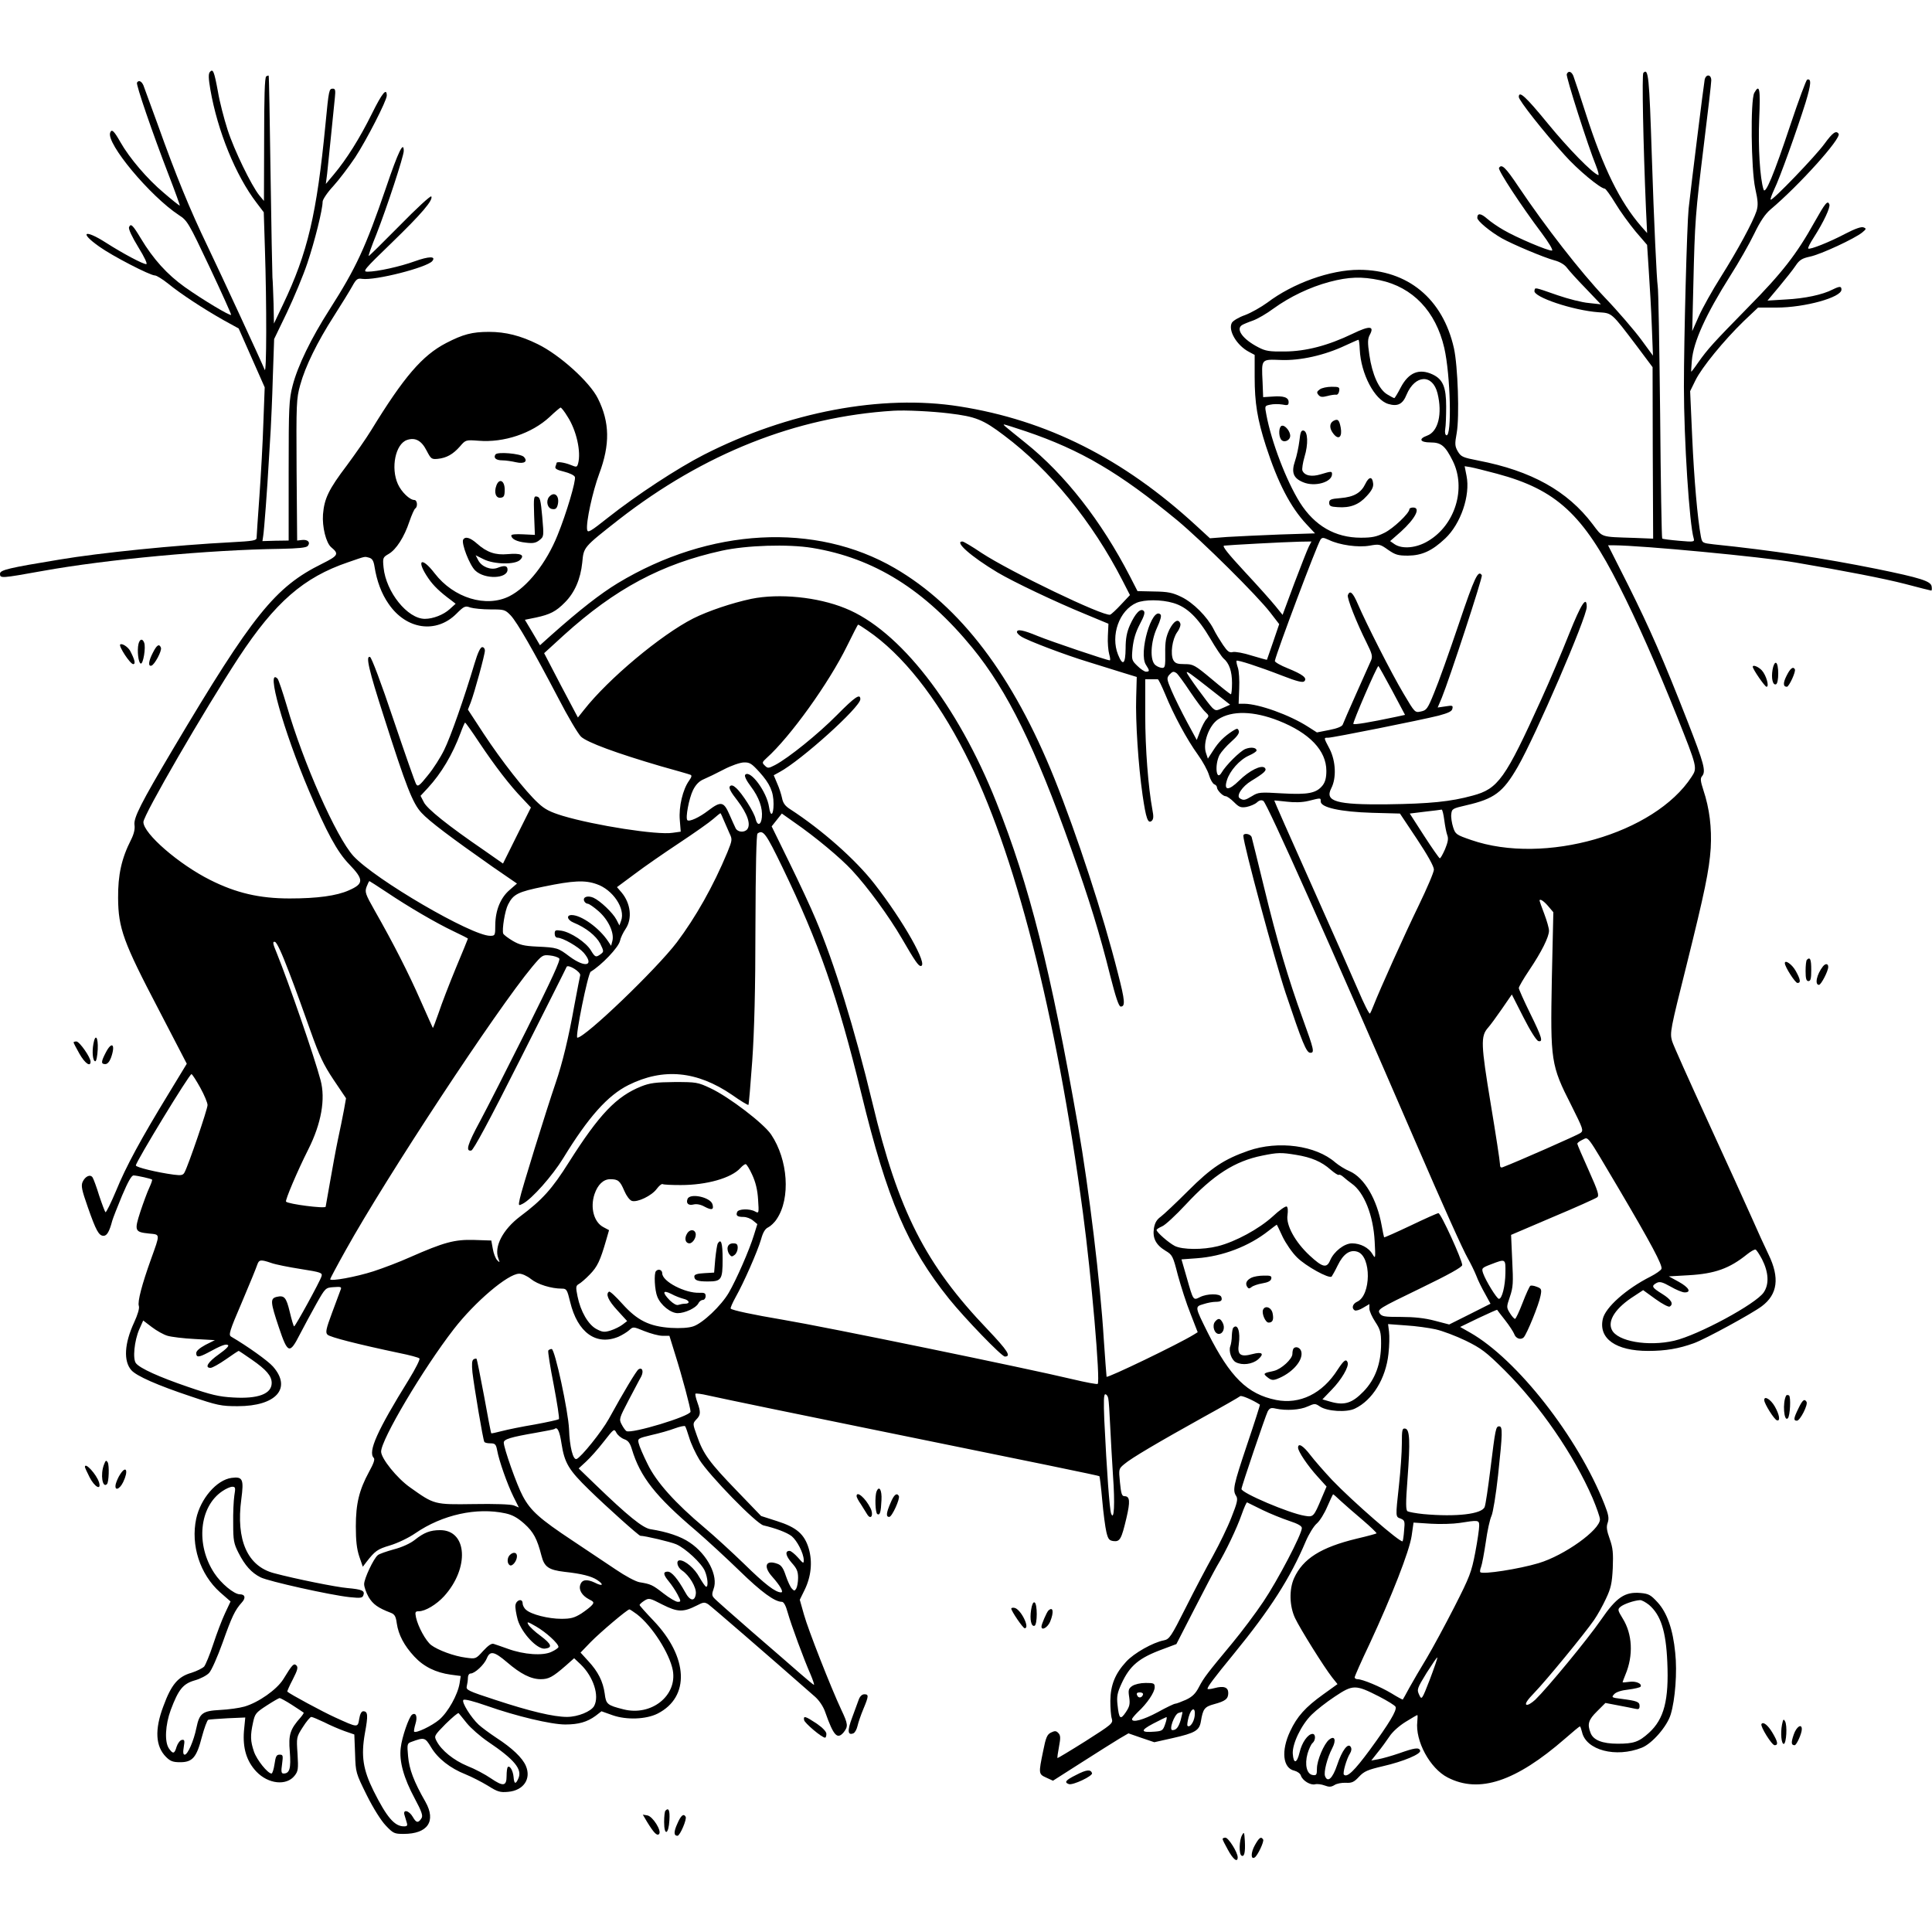 <?xml version="1.0" standalone="no"?>
<!DOCTYPE svg PUBLIC "-//W3C//DTD SVG 20010904//EN"
 "http://www.w3.org/TR/2001/REC-SVG-20010904/DTD/svg10.dtd">
<svg version="1.0" xmlns="http://www.w3.org/2000/svg"
 width="1024pt" height="1024pt" viewBox="0 0 1024 1024"
 preserveAspectRatio="xMidYMid meet">

<g transform="translate(0,1024) scale(0.1,-0.1)"
fill="#000000" stroke="none">
<path d="M1112 9858 c-8 -10 -7 -35 3 -93 38 -219 134 -455 245 -600 l38 -50
6 -190 c10 -303 9 -672 -1 -645 -16 40 -231 505 -303 655 -92 191 -167 373
-264 645 -37 102 -71 195 -76 208 -10 22 -25 29 -34 14 -6 -10 83 -269 166
-484 36 -93 63 -168 61 -168 -3 0 -41 30 -85 68 -87 73 -182 184 -230 269 -34
60 -46 71 -54 50 -22 -57 211 -336 364 -437 45 -29 51 -39 164 -278 64 -136
115 -249 113 -251 -7 -6 -150 80 -245 147 -94 67 -168 149 -234 259 -42 70
-53 81 -62 59 -4 -10 16 -52 49 -106 34 -55 50 -90 42 -90 -18 0 -125 57 -214
114 -114 73 -143 55 -35 -21 68 -49 269 -153 295 -153 9 0 41 -20 71 -44 66
-54 187 -133 293 -193 l80 -44 69 -156 69 -156 -7 -186 c-3 -102 -13 -278 -21
-391 -8 -113 -15 -212 -15 -221 0 -14 -20 -17 -132 -23 -294 -15 -700 -56
-913 -92 -268 -44 -315 -55 -315 -75 0 -25 4 -25 227 15 337 61 884 112 1261
117 94 2 135 6 143 15 16 19 1 35 -29 32 l-27 -3 -3 374 c-2 353 -1 378 19
450 27 99 91 229 179 366 39 61 82 131 96 156 22 40 29 45 53 41 69 -10 343
60 372 94 22 27 -18 26 -93 -1 -77 -28 -199 -55 -250 -55 -28 0 -19 11 129
154 159 154 220 226 209 245 -4 5 -79 -64 -168 -155 -89 -90 -163 -163 -164
-161 -2 2 16 54 41 115 56 143 145 414 145 442 0 56 -29 -3 -94 -195 -109
-318 -158 -424 -299 -645 -98 -153 -169 -299 -196 -404 -19 -74 -21 -108 -21
-450 l0 -371 -70 -1 -69 -2 4 27 c5 29 22 253 30 401 3 52 8 127 10 165 2 39
8 162 11 274 l7 204 68 141 c37 78 86 195 108 261 40 119 81 285 81 326 0 11
25 49 56 82 31 34 83 103 116 152 61 93 168 302 168 328 0 44 -24 15 -79 -96
-65 -131 -134 -241 -202 -322 l-42 -50 7 55 c3 30 13 123 21 205 8 83 17 171
20 198 4 38 2 47 -10 47 -21 0 -22 -3 -40 -190 -46 -474 -94 -680 -225 -954
l-48 -101 -2 105 c-2 58 -4 121 -6 140 -1 19 -6 267 -10 550 -4 283 -8 517
-10 519 -1 1 -7 0 -13 -4 -8 -4 -11 -113 -11 -333 l-1 -327 -25 30 c-41 51
-133 239 -168 348 -18 56 -42 147 -51 202 -20 108 -26 123 -43 103z"/>
<path d="M8304 9847 c-5 -13 113 -382 155 -485 12 -30 17 -52 12 -50 -32 11
-158 140 -267 273 -118 144 -154 177 -154 141 0 -18 130 -183 242 -307 69 -78
190 -178 214 -179 5 -1 30 -35 56 -78 25 -42 74 -109 107 -149 l61 -71 9 -139
c5 -76 13 -208 16 -293 l6 -155 -63 86 c-35 47 -121 148 -193 223 -128 135
-314 374 -457 587 -69 103 -89 122 -103 99 -7 -11 119 -203 226 -345 38 -51
62 -91 55 -93 -17 -4 -191 70 -257 109 -30 17 -69 44 -87 60 -33 29 -52 31
-52 4 0 -16 67 -72 130 -108 59 -33 223 -102 279 -117 27 -7 53 -22 65 -38 11
-15 56 -65 101 -111 l80 -84 -64 7 c-36 3 -110 22 -165 41 -127 44 -119 43
-123 24 -8 -33 204 -104 339 -114 73 -5 67 1 204 -180 l83 -111 1 -454 2 -455
-99 4 c-185 6 -167 1 -222 73 -133 176 -325 283 -606 337 -82 16 -91 20 -108
48 -16 28 -17 39 -6 99 15 86 6 355 -15 449 -59 262 -245 415 -503 415 -152 0
-350 -71 -486 -174 -33 -24 -86 -54 -118 -66 -32 -11 -64 -30 -70 -41 -21 -40
26 -120 91 -154 l30 -16 0 -118 c0 -136 14 -223 60 -366 63 -194 129 -322 215
-414 l45 -48 -188 -6 c-103 -4 -228 -10 -278 -13 l-91 -7 -74 68 c-386 355
-790 558 -1254 631 -412 65 -909 -29 -1354 -256 -139 -71 -356 -213 -509 -334
-92 -73 -107 -82 -110 -64 -7 38 29 203 64 297 58 155 56 273 -7 399 -43 87
-202 231 -319 288 -91 45 -170 65 -258 65 -90 0 -138 -13 -227 -59 -127 -66
-224 -179 -398 -463 -25 -41 -83 -124 -128 -185 -97 -128 -120 -176 -127 -260
-5 -66 16 -152 44 -175 42 -35 37 -44 -49 -87 -249 -123 -367 -270 -790 -982
-170 -287 -210 -365 -204 -403 3 -21 -3 -47 -18 -77 -51 -100 -70 -187 -69
-310 1 -160 28 -234 215 -591 l149 -287 -96 -158 c-146 -239 -226 -386 -279
-516 -27 -64 -52 -115 -56 -113 -3 3 -18 42 -33 87 -14 46 -30 89 -35 97 -12
19 -39 7 -53 -23 -9 -21 -5 -42 27 -133 44 -126 59 -153 84 -153 18 0 31 23
46 80 4 14 27 73 52 133 32 75 50 107 61 107 21 -1 92 -17 98 -22 2 -3 -5 -22
-15 -44 -10 -21 -31 -78 -47 -126 -33 -102 -30 -108 46 -116 60 -6 60 2 10
-137 -47 -131 -72 -224 -64 -247 4 -12 -6 -46 -25 -87 -52 -112 -57 -205 -15
-253 27 -31 138 -80 315 -139 142 -48 161 -52 249 -52 204 0 288 95 187 210
-26 30 -137 109 -221 158 -16 9 -11 27 57 185 41 96 77 185 81 198 9 26 19 27
74 8 22 -8 92 -22 156 -32 108 -17 116 -20 110 -39 -8 -27 -138 -264 -145
-265 -3 0 -13 34 -23 76 -19 79 -29 90 -71 80 -33 -9 -32 -27 13 -161 47 -140
57 -144 111 -38 22 43 62 116 88 163 48 85 49 85 92 88 39 3 43 1 36 -15 -4
-10 -24 -64 -45 -121 -32 -86 -36 -105 -24 -116 12 -13 161 -51 379 -97 55
-11 104 -24 108 -29 5 -4 -21 -55 -56 -112 -168 -271 -218 -383 -186 -415 7
-7 0 -29 -25 -74 -52 -96 -70 -168 -70 -289 0 -77 5 -119 18 -159 l19 -55 19
25 c46 59 58 68 125 88 40 12 99 40 135 65 143 98 325 138 477 105 37 -8 64
-23 100 -55 49 -44 68 -80 91 -170 15 -59 38 -75 122 -85 92 -10 142 -23 173
-43 39 -26 29 -36 -13 -14 -43 20 -68 16 -77 -13 -8 -26 10 -56 46 -75 26 -13
29 -17 17 -31 -7 -9 -33 -29 -57 -45 -37 -23 -56 -28 -106 -28 -68 0 -160 23
-187 48 -10 8 -18 24 -18 34 0 28 -34 19 -38 -10 -2 -12 4 -47 12 -77 21 -70
103 -158 144 -153 42 5 36 23 -22 67 -31 22 -60 50 -66 61 -9 17 -3 15 42 -11
52 -30 118 -90 118 -108 0 -5 -17 -17 -37 -26 -45 -22 -146 -15 -231 16 -31
11 -65 23 -75 26 -12 4 -29 -8 -56 -37 -39 -43 -39 -43 -91 -36 -64 8 -149 40
-185 67 -29 23 -69 97 -80 146 -6 29 -4 33 15 33 34 0 94 36 134 80 135 149
123 350 -21 350 -53 0 -86 -13 -135 -52 -24 -19 -68 -39 -111 -50 -39 -11 -78
-24 -85 -31 -22 -18 -72 -124 -72 -153 0 -15 11 -46 24 -69 23 -38 49 -57 117
-83 21 -8 27 -19 32 -56 9 -61 39 -118 93 -176 50 -54 114 -85 193 -96 l53 -7
-6 -39 c-10 -61 -61 -152 -107 -192 -39 -33 -124 -74 -134 -64 -2 2 1 21 7 41
12 38 3 63 -18 49 -16 -11 -54 -119 -60 -176 -9 -71 16 -160 74 -268 37 -69
45 -92 36 -105 -17 -27 -28 -25 -46 7 -20 35 -54 42 -44 10 3 -11 9 -29 12
-40 5 -16 2 -20 -15 -20 -50 0 -91 48 -161 188 -56 113 -67 185 -46 305 18 97
16 117 -9 117 -9 0 -17 -15 -21 -40 -8 -48 -6 -48 -129 8 -66 30 -240 124
-252 136 -2 1 11 31 29 65 25 49 29 64 19 74 -14 13 -21 6 -70 -74 -34 -54
-130 -122 -205 -144 -28 -8 -86 -16 -129 -18 -94 -5 -110 -17 -126 -95 -14
-69 -46 -142 -62 -142 -8 0 -10 12 -5 41 6 35 4 40 -11 37 -9 -2 -21 -18 -27
-36 -11 -38 -19 -40 -40 -10 -25 35 -20 126 9 205 41 109 65 139 128 157 29 8
63 26 75 39 13 13 45 86 72 161 49 138 65 172 102 213 22 24 17 43 -11 43 -30
0 -99 57 -135 112 -100 151 -80 353 43 435 19 13 42 23 52 23 17 0 18 -5 11
-47 -4 -27 -7 -93 -6 -148 0 -89 3 -106 28 -155 34 -67 69 -106 117 -130 41
-21 369 -94 471 -105 59 -6 69 -5 74 10 9 24 -7 31 -84 38 -60 5 -278 49 -390
79 -140 37 -202 175 -173 392 14 106 8 121 -52 113 -79 -11 -164 -110 -187
-216 -30 -141 20 -295 126 -390 l56 -49 -30 -64 c-16 -34 -44 -108 -62 -163
-18 -55 -40 -108 -48 -118 -9 -9 -39 -24 -67 -33 -71 -20 -107 -62 -149 -177
-47 -124 -42 -213 14 -269 23 -23 37 -28 75 -28 65 0 87 25 115 134 13 48 28
89 34 91 6 2 53 5 103 8 l93 4 -7 -72 c-7 -91 14 -160 66 -215 63 -66 159 -76
202 -22 19 24 21 35 16 116 -6 88 -6 89 28 142 19 30 39 54 45 54 6 0 36 -13
68 -28 31 -16 80 -37 108 -47 l52 -18 4 -102 c3 -101 4 -102 62 -220 35 -70
76 -135 101 -161 39 -41 45 -44 94 -44 128 0 174 67 116 170 -62 108 -86 173
-92 241 -6 65 -5 69 18 77 68 25 72 24 104 -29 35 -59 101 -111 182 -143 32
-13 85 -40 118 -60 52 -33 66 -37 108 -33 82 7 124 69 94 138 -18 42 -72 94
-157 149 -36 24 -78 55 -93 69 -40 37 -92 120 -81 131 6 6 55 -7 124 -31 156
-55 341 -99 416 -99 70 0 116 13 161 46 l31 24 59 -21 c74 -26 178 -22 239 9
172 88 162 299 -22 492 -41 43 -74 80 -74 83 0 4 11 14 25 23 24 15 28 15 97
-21 80 -40 109 -41 182 -4 34 18 41 18 60 6 17 -12 302 -258 567 -491 21 -19
43 -51 53 -81 44 -125 64 -147 98 -106 24 31 23 43 -13 119 -54 115 -176 425
-198 505 l-22 78 26 53 c34 70 42 147 22 217 -23 78 -65 114 -169 147 l-84 27
-130 135 c-144 149 -177 194 -210 290 -23 64 -23 65 -4 86 24 24 25 39 6 92
-8 22 -12 42 -10 45 3 3 33 -1 67 -9 80 -18 531 -111 812 -168 954 -194 1259
-257 1262 -260 2 -2 9 -59 15 -127 6 -68 16 -144 22 -169 9 -38 15 -45 38 -48
34 -4 42 11 68 121 21 89 19 117 -10 117 -14 0 -18 13 -24 73 -7 71 -7 72 23
97 37 32 182 117 421 250 102 56 189 106 193 110 7 6 67 -20 105 -45 1 -1 -29
-96 -68 -211 -73 -218 -78 -242 -58 -273 10 -16 6 -35 -25 -113 -20 -52 -64
-142 -97 -202 -33 -59 -99 -184 -145 -276 -78 -155 -87 -168 -116 -174 -58
-11 -159 -68 -200 -113 -59 -64 -83 -124 -84 -208 0 -38 3 -81 8 -95 7 -24 -1
-30 -139 -118 -81 -51 -148 -91 -149 -90 -2 2 2 29 8 61 9 47 8 60 -4 72 -11
12 -19 12 -39 2 -20 -10 -27 -26 -41 -97 -25 -121 -25 -123 17 -142 l35 -16
152 97 c84 54 174 110 200 126 l48 28 69 -24 68 -23 98 22 c119 27 141 40 149
89 11 66 19 77 71 91 59 16 74 28 74 59 0 30 -23 39 -72 26 -21 -6 -38 -7 -38
-4 0 11 31 53 140 186 192 235 298 400 380 594 17 40 44 84 60 97 15 13 40 53
55 89 16 36 29 65 31 65 2 0 20 -16 41 -36 21 -19 73 -65 116 -101 42 -36 75
-68 73 -70 -2 -2 -49 -15 -105 -28 -190 -46 -285 -106 -332 -209 -27 -60 -25
-148 5 -212 27 -57 153 -259 197 -315 l28 -35 -75 -54 c-95 -68 -139 -117
-176 -196 -49 -104 -39 -196 23 -209 15 -4 31 -15 34 -26 9 -27 51 -52 75 -46
11 3 34 0 50 -6 24 -9 35 -9 53 2 12 8 39 13 60 12 32 -2 44 4 70 32 27 29 46
37 127 56 109 25 204 65 197 83 -6 18 -30 14 -112 -15 -38 -13 -87 -27 -109
-31 l-38 -7 34 43 c20 24 47 62 62 84 16 25 52 57 86 78 32 20 60 36 62 36 2
0 2 -15 0 -34 -12 -103 67 -249 161 -297 167 -86 360 -22 622 206 41 36 76 65
79 65 2 0 7 -14 11 -30 21 -96 179 -138 317 -83 55 22 134 113 153 176 24 79
35 226 24 327 -12 124 -43 212 -93 267 -37 40 -47 46 -91 50 -83 7 -127 -22
-210 -143 -71 -103 -283 -360 -348 -423 -21 -19 -40 -30 -47 -26 -8 5 6 26 43
64 62 64 268 315 316 385 18 26 46 76 63 113 26 55 32 81 36 162 3 79 1 106
-16 154 -16 45 -19 64 -11 86 8 24 5 42 -17 98 -141 357 -463 768 -712 910
l-53 30 97 47 c53 25 98 45 99 44 1 -2 20 -27 43 -56 22 -28 43 -61 47 -71 8
-25 35 -35 51 -19 17 18 81 175 89 220 7 34 5 39 -20 48 -15 6 -30 8 -34 5 -4
-2 -23 -43 -41 -90 -18 -47 -36 -85 -40 -85 -5 0 -17 14 -27 30 -19 31 -19 32
0 88 17 50 18 74 12 192 l-6 135 220 94 c122 51 228 99 236 105 12 9 6 30 -45
144 -33 73 -60 136 -60 140 0 5 12 14 27 21 34 15 16 39 192 -258 171 -290
234 -408 227 -426 -3 -8 -29 -26 -58 -41 -129 -65 -240 -164 -253 -225 -23
-104 70 -169 240 -169 93 0 163 12 243 41 61 22 310 158 360 196 84 63 95 151
36 273 -20 41 -60 129 -89 195 -29 66 -134 296 -233 512 -99 216 -185 407
-190 426 -12 44 -9 59 77 402 96 386 120 502 128 619 6 109 -6 210 -39 309
-15 46 -17 62 -7 73 22 26 11 66 -76 289 -131 335 -199 490 -315 723 l-107
212 31 0 c152 -1 783 -61 961 -91 270 -46 470 -85 583 -114 72 -19 135 -35
138 -35 3 0 4 10 2 22 -4 28 -58 45 -292 93 -284 57 -552 98 -863 130 -60 7
-61 7 -68 41 -18 96 -36 305 -46 525 l-11 246 28 57 c33 68 151 212 256 314
l76 72 98 0 c150 0 344 54 344 95 0 19 -9 19 -46 1 -54 -28 -149 -48 -248 -53
l-98 -6 62 74 c34 41 74 91 87 111 20 30 34 39 76 48 58 12 238 96 277 128 22
18 23 21 7 27 -11 5 -45 -7 -95 -33 -85 -45 -191 -87 -198 -79 -3 3 10 29 29
58 53 83 89 160 83 176 -9 23 -21 9 -80 -96 -93 -167 -171 -268 -352 -451
-182 -186 -211 -217 -264 -292 -18 -27 -35 -48 -36 -48 -1 0 0 26 3 58 8 100
74 245 204 451 44 69 101 169 126 221 33 68 58 105 87 130 151 127 376 377
361 401 -13 20 -32 6 -75 -53 -47 -65 -277 -304 -285 -296 -3 2 6 27 19 55 29
59 120 313 166 460 29 96 32 129 8 121 -5 -2 -45 -109 -88 -238 -89 -267 -134
-375 -143 -344 -19 60 -29 223 -23 372 7 163 2 190 -26 140 -21 -39 -17 -404
5 -506 15 -68 16 -89 7 -120 -19 -58 -99 -206 -189 -349 -45 -71 -98 -166
-117 -209 l-35 -79 6 245 c8 344 11 377 55 737 22 177 40 333 40 347 0 33 -28
35 -35 4 -5 -26 -70 -548 -85 -683 -9 -87 -25 -688 -25 -945 0 -280 29 -729
52 -804 5 -18 1 -19 -78 -12 -46 4 -86 9 -89 12 -3 3 -8 299 -11 657 -4 359
-9 666 -13 682 -5 29 -20 343 -31 685 -14 428 -18 471 -45 444 -8 -8 -1 -370
14 -724 l6 -125 -31 35 c-113 130 -201 308 -294 598 -31 97 -61 187 -66 200
-10 24 -27 29 -35 9z m-991 -1092 c175 -37 297 -165 342 -359 33 -144 41 -473
11 -463 -6 2 -9 16 -6 33 3 16 5 70 5 119 0 103 -17 144 -71 170 -72 34 -128
11 -170 -69 -16 -31 -31 -56 -34 -56 -3 0 -20 9 -38 20 -44 27 -79 105 -94
208 -10 67 -9 86 2 107 26 48 0 50 -91 6 -131 -63 -247 -93 -359 -94 -81 -1
-102 2 -140 22 -82 42 -122 96 -87 118 6 4 32 15 58 24 25 9 73 37 108 63 87
63 193 114 298 142 102 27 171 29 266 9z m-106 -368 c6 -128 78 -266 151 -288
50 -15 77 -1 97 49 45 107 138 111 164 8 27 -109 4 -204 -55 -225 -47 -17 -38
-36 18 -36 57 0 78 -18 118 -98 72 -145 13 -339 -130 -424 -62 -38 -138 -45
-179 -17 l-23 16 57 50 c76 69 107 128 65 128 -11 0 -20 -4 -20 -9 0 -21 -85
-102 -132 -125 -42 -21 -66 -26 -125 -26 -136 0 -245 63 -323 186 -72 115
-151 321 -178 466 -9 47 -9 47 20 53 16 4 45 4 64 1 29 -6 34 -4 34 13 0 25
-27 34 -88 29 l-47 -3 -3 79 c-6 125 -9 122 97 118 103 -4 232 25 342 77 35
16 66 30 69 30 3 1 6 -23 7 -52z m-4199 -355 c47 -72 73 -187 56 -249 -6 -20
-8 -20 -40 -7 -32 13 -74 19 -74 10 0 -2 -3 -11 -6 -19 -4 -11 8 -18 46 -27
28 -7 54 -19 57 -28 7 -18 -45 -194 -92 -309 -59 -147 -160 -275 -255 -323
-123 -62 -295 -10 -396 121 -72 94 -100 70 -33 -27 26 -38 61 -72 121 -116
l23 -18 -32 -29 c-32 -29 -87 -51 -131 -51 -92 0 -206 142 -219 272 -5 51 -4
54 27 72 40 23 83 90 110 172 12 35 26 66 31 69 14 9 11 45 -5 45 -24 0 -68
42 -87 84 -39 86 -13 213 48 234 44 15 77 -3 104 -56 23 -44 26 -47 59 -44 47
5 81 24 118 66 30 35 31 35 99 30 134 -11 282 39 376 126 28 27 55 49 58 50 4
0 21 -21 37 -48z m2022 17 c141 -17 180 -32 292 -117 243 -182 468 -458 627
-768 l40 -78 -47 -50 c-26 -28 -52 -52 -58 -54 -36 -10 -530 228 -681 327 -50
34 -96 61 -102 61 -45 0 46 -80 186 -164 84 -50 309 -157 463 -220 l125 -52
-3 -64 c-2 -36 2 -80 7 -97 5 -18 7 -33 3 -33 -15 0 -311 100 -382 129 -77 32
-110 38 -110 21 0 -5 10 -16 23 -24 32 -21 234 -98 357 -135 58 -18 139 -43
180 -56 l75 -23 -3 -109 c-4 -125 11 -359 34 -518 18 -123 28 -152 48 -136 10
9 11 23 4 59 -22 119 -38 323 -38 500 l0 192 30 0 c17 0 33 0 36 0 4 1 21 -35
40 -80 44 -108 115 -240 173 -320 26 -36 52 -84 59 -108 7 -24 20 -46 28 -49
8 -3 14 -10 14 -16 0 -15 31 -47 46 -47 7 0 27 -14 44 -31 27 -27 36 -31 67
-26 19 4 44 14 55 24 13 12 24 14 34 8 20 -13 354 -761 799 -1790 159 -368
259 -590 285 -635 14 -25 34 -65 44 -90 9 -25 31 -69 47 -97 l29 -53 -109 -55
-110 -55 -77 20 c-52 14 -110 20 -178 20 -91 0 -102 2 -114 20 -12 20 -2 26
213 130 153 74 225 114 225 125 0 27 -113 275 -126 275 -6 0 -73 -30 -148 -66
-76 -36 -139 -64 -140 -62 -1 1 -7 30 -13 63 -25 139 -92 253 -169 287 -25 10
-59 32 -77 47 -103 90 -301 117 -460 62 -129 -45 -197 -90 -319 -212 -65 -65
-131 -127 -146 -138 -21 -15 -31 -32 -36 -61 -8 -52 10 -88 61 -119 37 -22 40
-28 66 -130 16 -58 45 -150 67 -204 l38 -98 -21 -13 c-79 -49 -459 -232 -462
-223 -1 7 -8 98 -15 202 -18 295 -78 793 -136 1125 -145 831 -258 1278 -434
1720 -205 515 -513 911 -800 1026 -147 60 -350 80 -498 50 -103 -22 -228 -64
-308 -104 -171 -87 -450 -320 -580 -486 l-31 -39 -90 170 -89 171 105 96 c272
246 518 377 836 447 131 29 352 36 480 15 329 -54 598 -223 850 -531 185 -227
332 -526 523 -1065 96 -270 151 -449 206 -670 30 -118 46 -165 56 -165 25 0
23 30 -15 177 -79 313 -215 728 -337 1033 -219 544 -498 912 -846 1114 -420
244 -981 214 -1468 -80 -92 -56 -200 -140 -353 -276 l-59 -53 -40 68 -40 67
59 12 c74 16 106 32 153 80 52 52 83 124 92 211 8 83 4 79 195 229 449 349
939 544 1454 576 65 4 204 -3 295 -14z m407 -95 c292 -99 496 -219 803 -472
132 -110 423 -398 493 -489 l47 -61 -32 -94 c-18 -51 -33 -94 -33 -95 -1 -1
-36 9 -80 22 -43 14 -88 22 -101 19 -18 -5 -28 3 -52 38 -16 24 -39 61 -50 84
-34 66 -108 140 -170 170 -47 23 -72 28 -145 29 l-88 2 -40 78 c-152 294 -344
540 -554 708 -119 96 -121 97 -112 97 3 0 55 -16 114 -36z m2498 -225 c313
-84 456 -215 648 -597 92 -181 199 -423 305 -688 108 -271 109 -274 78 -321
-196 -302 -780 -470 -1169 -335 -78 27 -83 30 -95 67 -7 22 -12 53 -10 69 3
29 6 31 80 48 148 34 194 68 272 203 95 165 366 793 366 848 0 62 -29 18 -93
-142 -37 -93 -103 -250 -148 -348 -191 -421 -228 -474 -364 -510 -116 -32
-227 -43 -451 -46 -271 -3 -334 15 -298 85 28 54 24 143 -8 207 -33 63 -33 61
-8 61 25 0 489 93 585 117 52 14 71 23 73 37 4 17 0 18 -37 12 l-41 -6 22 52
c40 98 218 640 212 649 -19 31 -38 -9 -122 -258 -50 -148 -108 -311 -130 -363
-35 -87 -41 -95 -71 -101 -32 -7 -32 -6 -92 95 -64 107 -197 370 -242 474 -26
61 -42 76 -53 48 -6 -15 46 -146 100 -254 28 -56 32 -71 23 -92 -6 -14 -41
-92 -78 -175 -37 -82 -69 -157 -72 -165 -3 -10 -29 -21 -71 -29 l-66 -13 -47
30 c-98 63 -260 121 -338 122 l-30 0 3 80 c2 44 -1 94 -7 111 -6 18 -9 34 -7
37 6 5 115 -30 244 -80 77 -30 107 -37 115 -29 17 17 -7 36 -88 69 -38 15 -69
33 -68 39 11 51 221 609 242 643 9 12 14 12 45 -2 56 -27 155 -41 216 -30 50
9 55 8 97 -22 39 -27 53 -31 106 -31 74 1 127 25 197 91 82 77 134 228 113
332 l-10 51 31 -5 c17 -3 81 -19 141 -35z m-998 -386 c-8 -16 -42 -103 -77
-195 l-62 -167 -38 47 c-21 26 -94 108 -163 182 -88 95 -121 136 -109 138 21
3 315 19 400 21 l63 1 -14 -27z m-4980 -59 c16 -5 23 -16 28 -47 12 -76 37
-144 75 -198 93 -136 252 -159 359 -52 41 41 47 43 74 33 17 -5 64 -10 107
-10 73 0 77 -1 107 -32 35 -38 120 -186 252 -438 50 -97 104 -188 120 -204 32
-31 191 -89 423 -157 79 -22 149 -42 156 -45 10 -3 9 -11 -6 -32 -33 -46 -55
-138 -49 -208 l5 -62 -43 -6 c-81 -13 -413 39 -583 90 -65 20 -94 34 -129 67
-68 62 -196 226 -290 369 l-83 127 15 38 c20 53 75 253 75 275 0 10 -6 18 -14
18 -10 0 -24 -30 -41 -87 -53 -178 -127 -390 -161 -458 -19 -39 -57 -99 -86
-134 -44 -55 -53 -62 -62 -48 -6 9 -60 164 -121 344 -65 194 -116 329 -124
331 -24 8 -7 -67 74 -318 117 -367 152 -458 199 -508 40 -44 157 -132 378
-287 l128 -88 -39 -34 c-48 -41 -75 -107 -76 -185 0 -56 -1 -58 -27 -58 -99 0
-611 299 -725 423 -91 100 -266 495 -353 796 -22 74 -44 139 -49 144 -64 64
30 -272 166 -593 94 -221 150 -325 213 -390 79 -82 79 -104 -1 -139 -65 -29
-167 -43 -314 -43 -160 0 -284 29 -421 98 -166 83 -354 246 -354 307 0 37 322
592 505 872 193 293 344 425 580 505 96 33 85 31 112 24z m4262 -240 c72 -21
130 -77 196 -189 29 -50 61 -97 70 -105 30 -25 45 -68 45 -130 0 -33 -3 -60
-6 -60 -3 0 -49 36 -101 80 -91 76 -99 80 -144 80 -39 0 -50 4 -60 21 -17 32
-6 111 20 148 13 17 20 38 17 46 -10 28 -34 15 -58 -32 -18 -39 -23 -63 -22
-125 1 -67 -1 -78 -15 -78 -10 0 -26 6 -36 14 -32 23 -27 125 8 200 18 39 24
63 18 69 -45 45 -118 -206 -77 -267 20 -31 20 -36 0 -36 -8 0 -29 14 -46 31
-30 29 -31 33 -25 95 5 45 16 83 38 125 24 45 29 63 21 71 -17 17 -45 -13 -73
-75 -17 -38 -23 -72 -23 -124 -1 -84 -15 -95 -40 -33 -41 102 6 235 98 275 42
18 131 18 195 -1z m-1621 -146 c184 -125 366 -354 518 -653 261 -510 482
-1373 624 -2435 44 -328 93 -891 78 -905 -3 -3 -63 8 -134 25 -238 57 -1307
277 -1534 315 -160 27 -268 50 -277 59 -3 3 9 30 26 61 43 76 116 242 135 307
10 37 22 56 38 63 12 6 33 25 45 44 74 110 60 314 -30 448 -40 59 -223 199
-321 245 -68 32 -75 33 -191 33 -100 -1 -130 -5 -176 -23 -132 -53 -222 -147
-383 -401 -90 -143 -141 -200 -260 -289 -91 -69 -138 -160 -115 -221 9 -24 9
-25 -6 -10 -8 8 -19 35 -23 60 l-8 44 -91 3 c-104 3 -159 -12 -341 -92 -53
-24 -140 -57 -192 -74 -93 -30 -230 -55 -230 -42 0 3 37 73 83 155 217 390
799 1274 988 1501 52 62 56 64 93 60 21 -2 43 -9 50 -16 8 -8 -39 -109 -173
-378 -101 -202 -212 -420 -247 -485 -66 -122 -78 -161 -46 -155 11 2 94 155
259 483 133 264 244 484 246 490 6 17 78 -27 72 -45 -2 -8 -16 -80 -31 -160
-30 -169 -63 -305 -99 -410 -49 -143 -183 -575 -190 -614 -8 -38 -7 -38 16
-26 48 25 157 148 214 241 134 219 236 333 346 388 185 92 363 75 549 -52 45
-32 85 -56 87 -53 2 2 11 107 20 232 11 158 17 379 17 714 1 311 5 488 11 492
30 22 44 3 133 -181 193 -400 291 -681 418 -1200 136 -559 244 -811 465 -1086
83 -103 278 -305 295 -305 35 0 16 30 -91 143 -330 345 -474 628 -611 1202
-95 394 -202 741 -301 974 -24 58 -87 193 -139 299 l-94 192 27 34 27 34 65
-46 c113 -78 247 -190 307 -255 82 -88 196 -244 264 -361 70 -121 88 -146 100
-146 43 0 -93 240 -245 435 -100 129 -279 287 -447 396 -27 17 -38 33 -43 59
-4 19 -15 54 -26 78 l-18 43 31 17 c115 62 428 344 428 386 0 32 -28 13 -125
-85 -99 -100 -255 -226 -327 -264 -35 -18 -39 -18 -54 -3 -16 15 -15 18 9 40
125 112 330 397 427 595 30 61 56 112 58 112 2 1 24 -13 50 -31z m2780 -317
l69 -130 -46 -10 c-147 -31 -222 -43 -228 -38 -5 6 125 307 133 307 1 0 34
-58 72 -129z m-1142 91 c6 -4 38 -47 71 -97 33 -49 70 -99 82 -109 19 -18 20
-21 6 -37 -9 -9 -24 -38 -34 -64 l-18 -47 -52 96 c-29 54 -65 127 -81 164 -26
61 -27 68 -13 85 18 19 23 20 39 9z m182 -87 l102 -80 -38 -17 c-35 -16 -38
-16 -56 0 -19 18 -136 178 -136 188 0 8 20 -6 128 -91z m359 -165 c164 -65
253 -158 253 -266 0 -36 -6 -59 -20 -77 -33 -41 -76 -50 -215 -42 -116 7 -126
6 -158 -14 -38 -23 -46 -25 -66 -12 -20 13 13 63 61 92 69 42 84 56 72 69 -18
18 -82 -14 -136 -67 -56 -55 -83 -55 -65 2 15 49 67 108 116 130 23 10 41 22
41 27 0 16 -30 20 -60 8 -28 -12 -103 -86 -126 -126 -28 -47 -37 43 -10 95 9
16 36 47 62 70 32 28 44 46 40 57 -6 15 -8 15 -34 -1 -44 -29 -73 -57 -102
-103 l-28 -43 -10 30 c-18 52 16 146 64 178 73 48 189 45 321 -7z m-4236 -117
c83 -124 162 -227 228 -295 l45 -48 -74 -148 -74 -149 -100 70 c-190 130 -304
221 -320 256 l-17 33 39 42 c71 77 130 176 173 291 11 30 22 55 24 55 3 0 37
-48 76 -107z m1484 -155 c56 -62 75 -105 75 -169 0 -61 -16 -72 -24 -16 -12
81 -99 198 -126 171 -6 -6 5 -30 30 -63 43 -57 63 -114 58 -163 -4 -42 -24
-47 -33 -9 -7 35 -72 137 -104 165 -15 14 -25 16 -32 9 -8 -8 3 -30 40 -77 53
-70 72 -126 51 -152 -16 -18 -50 -15 -61 6 -4 8 -19 41 -33 73 -30 69 -45 72
-112 21 -48 -37 -101 -61 -111 -51 -11 12 9 116 30 159 15 30 33 48 57 58 19
8 67 31 105 51 40 21 86 37 107 38 32 1 42 -6 83 -51z m2975 -156 c0 -32 105
-55 272 -60 l148 -4 90 -135 c57 -86 90 -145 90 -162 0 -14 -37 -100 -81 -191
-73 -150 -205 -443 -239 -530 -7 -19 -16 -38 -19 -42 -4 -4 -32 52 -63 125
-31 72 -144 328 -251 567 -107 239 -194 436 -193 437 0 1 30 -2 66 -6 42 -5
82 -4 115 4 68 17 65 17 65 -3z m655 -99 c4 -31 11 -67 16 -80 7 -18 3 -37
-12 -74 -12 -27 -24 -49 -28 -48 -3 0 -41 54 -83 119 l-76 118 81 10 c45 5 85
10 88 11 4 0 10 -25 14 -56z m-3819 0 c9 -21 23 -53 31 -71 15 -31 14 -36 -12
-100 -75 -180 -168 -344 -268 -477 -110 -144 -486 -505 -527 -505 -13 0 56
341 71 350 57 34 147 128 155 163 3 16 17 45 30 64 36 54 27 134 -21 192 l-25
29 93 69 c50 38 157 112 237 165 80 53 161 110 180 127 19 17 36 30 38 31 2 0
10 -17 18 -37z m-1788 -381 c116 -78 263 -164 356 -208 42 -20 76 -37 76 -39
0 -2 -29 -72 -64 -156 -35 -85 -76 -191 -91 -237 -16 -45 -29 -81 -31 -80 -1
2 -30 66 -64 143 -63 144 -146 307 -243 477 -51 90 -54 100 -44 128 6 16 13
30 15 30 1 0 42 -26 90 -58z m1114 42 c86 -29 154 -130 130 -194 l-9 -25 -16
31 c-18 35 -86 100 -122 116 -30 13 -57 4 -49 -17 3 -8 12 -15 19 -15 7 0 33
-18 58 -40 52 -46 83 -114 73 -156 l-7 -27 -16 24 c-47 71 -142 139 -193 139
-30 0 -24 -26 10 -40 66 -27 119 -70 141 -111 20 -41 20 -43 3 -56 -26 -19
-30 -17 -53 21 -26 42 -106 95 -155 103 -32 5 -36 3 -36 -16 0 -12 6 -21 15
-21 28 0 112 -49 139 -80 58 -69 9 -82 -75 -20 -61 46 -65 48 -175 53 -66 3
-90 9 -126 30 -25 15 -48 32 -51 39 -7 21 9 122 26 154 28 55 52 67 190 95
155 32 217 35 279 13z m5043 -116 l28 -33 -8 -355 c-8 -433 -5 -456 103 -668
63 -126 66 -134 49 -147 -15 -11 -337 -153 -411 -181 -12 -5 -16 0 -16 17 0
13 -22 157 -49 319 -52 315 -54 358 -14 403 11 12 44 57 73 99 l53 77 62 -122
c36 -71 69 -123 79 -125 26 -6 19 19 -44 147 -33 67 -60 128 -60 134 0 7 25
50 56 96 64 95 104 175 104 208 0 13 -11 52 -25 89 -14 36 -25 68 -25 70 0 13
22 -1 45 -28z m-6674 -348 c33 -85 84 -227 115 -315 47 -132 68 -177 122 -258
l66 -98 -11 -62 c-6 -34 -21 -105 -32 -157 -11 -52 -29 -151 -41 -220 -12 -69
-23 -130 -24 -136 -4 -11 -198 14 -210 27 -6 6 60 162 118 277 69 137 92 267
65 367 -33 125 -169 517 -232 673 -22 52 -23 63 -10 60 10 -2 36 -58 74 -158z
m-469 -616 c21 -38 38 -79 38 -91 0 -22 -101 -318 -122 -357 -8 -15 -17 -17
-57 -12 -89 12 -201 39 -201 49 0 19 285 487 295 484 5 -2 26 -35 47 -73z
m5808 -355 c80 -13 135 -36 183 -79 21 -18 40 -30 43 -27 3 3 14 -2 24 -11 10
-9 30 -25 44 -35 66 -46 115 -169 122 -307 5 -90 4 -94 -11 -68 -20 35 -64 58
-109 58 -41 0 -96 -43 -116 -90 -18 -43 -40 -38 -108 25 -77 71 -127 162 -118
215 3 23 2 41 -4 45 -6 4 -40 -20 -75 -53 -73 -66 -196 -133 -290 -157 -79
-20 -187 -19 -228 1 -33 17 -97 73 -97 85 0 4 13 12 29 19 16 6 73 59 126 116
146 157 260 230 405 259 83 17 101 17 180 4z m-2883 -106 c18 -39 28 -80 31
-131 5 -73 4 -74 -16 -63 -29 16 -89 14 -95 -3 -8 -19 1 -26 34 -26 15 0 37
-8 50 -19 l23 -19 -18 -58 c-24 -79 -93 -236 -133 -305 -40 -69 -139 -163
-189 -179 -23 -8 -68 -11 -119 -8 -114 8 -177 39 -257 128 -34 38 -65 67 -70
64 -19 -12 -5 -46 44 -99 l52 -57 -25 -19 c-13 -10 -41 -24 -63 -31 -33 -10
-43 -9 -75 8 -43 23 -84 93 -100 173 -10 49 -9 56 6 65 10 5 37 28 59 51 40
41 55 72 87 183 l15 52 -30 16 c-50 26 -71 103 -47 175 17 50 47 79 83 79 42
0 52 -8 75 -62 11 -26 28 -49 40 -53 29 -9 105 27 132 64 12 16 26 28 31 25 5
-3 48 -5 96 -5 138 0 268 37 316 90 11 12 23 21 28 21 5 0 21 -26 35 -57z
m2811 -328 c17 -35 51 -85 77 -110 45 -45 169 -114 183 -101 3 4 18 30 32 59
30 62 66 86 106 72 73 -26 71 -230 -2 -264 -25 -11 -32 -35 -14 -46 6 -4 26 2
44 13 l34 20 0 -24 c0 -13 14 -44 31 -70 27 -41 31 -56 31 -115 0 -106 -31
-190 -93 -254 -60 -62 -101 -75 -173 -55 l-45 13 49 51 c52 53 92 122 85 144
-8 22 -20 13 -53 -37 -81 -128 -201 -186 -327 -161 -152 31 -243 121 -361 355
-70 141 -70 139 -23 153 21 7 49 12 63 12 30 0 38 7 31 26 -7 19 -76 18 -113
-1 -36 -18 -35 -20 -70 103 l-28 97 82 6 c136 10 275 63 379 145 23 18 43 33
44 33 0 1 15 -28 31 -64z m2541 -119 c35 -69 39 -132 9 -176 -41 -61 -346
-226 -474 -256 -138 -32 -302 -4 -331 58 -24 49 21 117 119 179 l47 31 65 -47
c36 -26 70 -44 76 -40 22 14 8 37 -40 67 -55 34 -59 42 -30 58 17 9 31 5 74
-19 29 -17 63 -31 75 -31 37 0 23 26 -31 56 l-53 29 105 6 c140 8 217 36 310
111 19 15 39 27 45 25 5 -2 20 -25 34 -51z m-1360 -73 c-1 -69 -18 -139 -35
-137 -11 1 -69 95 -83 135 -9 27 -8 29 42 48 78 30 77 30 76 -46z m-5165 -32
c36 -29 108 -51 164 -51 25 0 28 -5 44 -71 39 -162 138 -233 256 -184 20 9 46
25 57 35 21 19 21 19 80 -5 33 -13 76 -25 96 -25 l37 0 30 -97 c38 -120 82
-286 82 -305 0 -24 -314 -119 -340 -103 -5 3 -17 19 -25 35 -15 28 -13 33 36
127 29 54 58 111 67 126 15 29 6 52 -14 39 -11 -7 -79 -120 -157 -262 -37 -67
-147 -204 -171 -213 -19 -7 -37 66 -40 158 -4 94 -75 425 -92 425 -7 0 -15 -4
-18 -8 -3 -5 10 -87 29 -183 18 -96 31 -177 27 -181 -4 -3 -61 -16 -127 -28
-66 -11 -145 -27 -175 -35 -30 -8 -55 -13 -56 -12 -2 1 -19 90 -38 196 -20
107 -38 196 -40 199 -3 2 -10 1 -16 -3 -9 -5 -10 -26 -6 -69 9 -76 56 -358 63
-368 2 -5 17 -8 32 -8 25 0 30 -5 36 -37 10 -56 54 -180 86 -245 l29 -58 -27
11 c-17 6 -102 9 -213 7 -209 -3 -208 -3 -336 88 -70 49 -154 154 -154 190 0
64 223 440 385 649 113 146 287 293 346 294 15 1 43 -12 63 -28z m-1926 -301
c20 -6 85 -14 144 -17 l107 -6 -50 -25 c-31 -17 -49 -32 -49 -44 0 -23 13 -23
59 1 75 41 98 49 109 42 8 -4 -10 -22 -48 -49 -58 -41 -77 -72 -44 -72 9 0 45
20 81 45 35 25 66 45 68 45 2 0 33 -21 69 -46 78 -54 106 -87 106 -124 0 -58
-72 -85 -204 -77 -75 4 -117 14 -239 56 -155 53 -254 98 -276 125 -19 22 -9
120 17 180 l21 47 46 -35 c25 -19 62 -40 83 -46z m6722 34 c36 -8 107 -35 159
-60 83 -41 107 -59 206 -157 188 -188 366 -447 466 -677 21 -50 39 -101 39
-113 0 -56 -188 -191 -325 -232 -103 -31 -296 -61 -309 -48 -3 3 -1 16 4 28 5
13 16 72 25 132 8 59 22 122 30 138 8 17 24 114 35 216 24 224 25 259 6 259
-18 0 -20 -11 -47 -230 -12 -96 -25 -185 -30 -197 -14 -38 -150 -54 -325 -38
-39 4 -77 11 -84 15 -9 6 -10 41 0 171 15 201 12 263 -12 267 -16 3 -18 -6
-18 -80 0 -46 -7 -144 -15 -218 -19 -174 -19 -169 9 -179 21 -9 23 -14 18 -63
-2 -29 -6 -55 -8 -57 -10 -11 -265 211 -374 325 -41 44 -93 103 -115 132 -38
50 -65 66 -65 39 0 -20 51 -96 104 -154 l47 -52 -26 -61 c-42 -100 -44 -102
-90 -94 -82 13 -335 121 -335 142 0 13 127 387 139 411 10 18 18 21 43 15 55
-12 129 -7 168 11 38 17 41 17 66 0 39 -26 142 -32 185 -11 93 44 164 159 178
290 5 43 6 95 3 118 l-5 40 94 -7 c52 -3 123 -13 159 -21z m-1736 -366 c3 -13
7 -77 10 -143 3 -66 10 -185 15 -265 11 -151 6 -245 -10 -202 -8 22 -23 224
-36 495 -4 99 -3 137 5 137 7 0 14 -10 16 -22z m-2221 -208 c9 -31 34 -84 54
-117 51 -82 302 -340 340 -348 64 -15 123 -37 149 -57 29 -24 63 -90 64 -126
0 -21 -2 -20 -31 13 -17 19 -37 35 -44 35 -26 0 -21 -26 11 -63 27 -30 34 -45
34 -80 0 -23 -5 -49 -10 -57 -8 -13 -11 -13 -23 0 -8 8 -22 39 -32 68 -13 40
-24 56 -43 63 -63 24 -79 -12 -29 -68 42 -47 62 -83 47 -83 -30 0 -86 43 -195
150 -66 64 -160 150 -210 192 -156 131 -257 243 -303 339 -23 46 -44 95 -47
110 -6 24 -3 26 68 43 41 9 97 25 123 35 27 10 52 15 55 12 3 -3 13 -31 22
-61z m-677 -31 c16 -103 38 -140 146 -245 93 -91 264 -244 272 -244 24 0 160
-32 190 -45 49 -21 135 -101 152 -142 15 -35 19 -83 7 -83 -5 0 -20 23 -36 50
-25 47 -76 90 -104 90 -22 0 -14 -37 12 -54 38 -25 77 -90 73 -123 -5 -43 -31
-40 -57 9 -39 70 -71 108 -92 108 -26 0 -24 -16 6 -52 14 -17 35 -48 46 -69
19 -37 19 -39 1 -39 -10 0 -44 20 -76 45 -59 46 -67 49 -127 59 -21 4 -75 33
-125 67 -49 33 -152 102 -229 153 -175 116 -223 159 -264 236 -32 59 -101 255
-101 284 0 18 37 29 170 52 52 9 97 18 99 20 15 14 27 -11 37 -77z m332 23
c21 -7 31 -20 41 -53 44 -146 124 -249 341 -433 58 -50 161 -145 230 -212 115
-112 186 -164 224 -164 10 0 21 -20 31 -57 18 -64 86 -249 122 -330 12 -29 20
-53 17 -53 -3 0 -35 27 -72 59 -37 32 -152 133 -257 223 -104 91 -196 171
-202 180 -10 11 -10 21 -1 46 26 68 -32 183 -126 246 -48 33 -120 57 -209 71
-41 7 -119 70 -291 236 l-89 86 39 36 c21 19 64 67 94 106 54 69 55 70 67 47
7 -13 25 -28 41 -34z m3383 -375 c41 -20 106 -46 142 -58 46 -15 67 -27 67
-38 0 -33 -129 -279 -204 -390 -42 -63 -116 -161 -164 -219 -132 -159 -151
-183 -177 -233 -18 -35 -35 -52 -69 -68 -25 -11 -51 -21 -57 -21 -6 0 -48 -20
-93 -45 -76 -41 -136 -57 -136 -37 0 5 14 21 31 38 49 45 89 105 89 131 0 21
-4 23 -48 23 -28 0 -57 -7 -71 -16 -20 -14 -22 -22 -16 -60 5 -36 2 -49 -18
-79 -29 -43 -36 -36 -44 39 -5 44 -1 64 21 112 44 96 93 137 219 183 l72 27
95 185 c52 102 107 206 121 230 45 74 105 200 130 272 13 37 26 66 29 64 3 -2
39 -19 81 -40z m1149 -84 c0 -16 -9 -79 -21 -142 -20 -104 -29 -128 -110 -287
-49 -96 -115 -218 -147 -272 -32 -53 -74 -124 -92 -157 -18 -33 -33 -61 -35
-63 -1 -1 -28 13 -60 33 -60 36 -154 75 -180 75 -8 0 -15 4 -15 10 0 5 35 85
79 177 117 252 211 491 223 573 l10 70 92 -6 c50 -3 118 -1 151 4 101 16 105
16 105 -15z m900 -419 c62 -53 90 -138 97 -303 9 -202 -17 -302 -97 -375 -54
-49 -81 -58 -166 -58 -81 0 -130 19 -144 58 -18 46 -11 69 35 114 l44 44 68
-13 c37 -7 78 -15 91 -18 17 -4 22 -1 22 15 0 22 -13 27 -98 38 -50 6 -52 8
-37 24 10 12 39 21 76 25 32 4 61 11 64 15 10 16 -24 31 -59 26 -20 -3 -36 -4
-36 -2 0 2 7 20 15 40 43 102 37 215 -14 297 -27 44 -28 49 -13 62 17 15 72
34 104 36 9 1 30 -11 48 -25z m-5364 -50 c80 -62 173 -207 190 -297 24 -135
-114 -244 -261 -207 -87 22 -93 27 -100 84 -9 64 -35 116 -87 172 l-41 45 54
56 c51 52 194 173 205 173 3 0 21 -12 40 -26z m-689 -254 c72 -62 127 -90 179
-90 42 0 63 11 133 72 l44 39 35 -33 c67 -65 100 -166 71 -220 -16 -29 -86
-58 -144 -58 -71 0 -197 30 -379 90 -147 48 -157 53 -152 73 3 12 6 32 6 45 0
12 6 22 14 22 22 0 72 46 86 80 17 42 39 38 107 -20z m4892 -90 c-43 -111 -44
-111 -57 -83 -13 28 -12 33 39 116 30 47 55 84 57 82 2 -2 -16 -54 -39 -115z
m-271 -91 c46 -24 86 -48 89 -56 7 -19 -34 -87 -137 -228 -82 -111 -120 -148
-137 -131 -8 7 14 84 32 112 8 13 10 26 4 35 -14 24 -46 -18 -72 -96 -24 -71
-50 -95 -64 -59 -8 21 11 96 38 148 23 44 13 70 -17 45 -27 -22 -64 -110 -64
-152 0 -34 -3 -38 -22 -35 -32 4 -44 55 -28 113 7 24 19 50 26 56 18 15 18 49
1 49 -25 0 -57 -46 -69 -98 -14 -59 -32 -63 -36 -8 -4 51 44 153 100 208 24
24 79 67 123 96 96 64 109 64 233 1z m-1250 9 c-6 -18 -25 -20 -31 -3 -5 10 0
15 14 15 12 0 19 -5 17 -12z m-4511 -54 c32 -21 60 -39 62 -41 3 -1 -5 -13
-16 -26 -55 -62 -65 -91 -57 -181 7 -89 -1 -116 -33 -116 -12 0 -14 10 -8 50
6 46 5 50 -13 50 -17 0 -21 -9 -27 -50 -4 -27 -11 -50 -16 -50 -20 0 -78 72
-93 116 -19 56 -20 85 -5 154 10 47 15 53 72 90 34 22 65 40 69 40 4 0 34 -16
65 -36z m4785 -59 c-4 -33 -26 -64 -38 -52 -3 3 0 23 6 46 14 51 38 56 32 6z
m-3858 -38 c21 -26 71 -70 112 -98 141 -95 184 -147 161 -196 -14 -32 -22 -29
-25 9 -3 33 -20 63 -31 52 -3 -3 -6 -24 -6 -47 0 -55 -18 -57 -84 -12 -29 20
-85 50 -124 65 -72 30 -137 82 -163 132 -14 27 -13 29 48 91 35 34 65 60 69
57 3 -3 22 -27 43 -53z m3784 17 c-12 -40 -24 -54 -44 -54 -20 0 10 83 32 91
10 3 20 6 21 5 1 -1 -3 -20 -9 -42z m-82 -21 c-12 -35 -16 -38 -56 -41 -75 -6
-77 6 -9 42 35 18 67 34 71 35 4 0 1 -16 -6 -36z"/>
<path d="M6995 8176 c-16 -11 -17 -17 -7 -29 10 -12 20 -13 47 -6 18 5 39 8
46 7 8 -2 15 7 17 20 3 20 -1 22 -40 22 -24 0 -53 -6 -63 -14z"/>
<path d="M7067 8009 c-22 -13 -22 -41 2 -70 27 -33 46 -14 37 35 -8 41 -15 48
-39 35z"/>
<path d="M6793 7983 c-15 -5 -17 -51 -4 -71 12 -20 45 -10 49 14 4 25 -28 64
-45 57z"/>
<path d="M6887 7903 c-4 -32 -14 -80 -23 -106 -21 -61 -9 -92 43 -113 61 -26
153 0 153 43 0 16 -4 16 -60 -1 -49 -15 -86 -7 -97 20 -3 8 2 41 11 72 21 68
18 135 -5 140 -13 2 -17 -9 -22 -55z"/>
<path d="M7237 7676 c-23 -48 -60 -70 -132 -76 -52 -4 -60 -8 -60 -25 0 -17 8
-21 45 -23 66 -5 113 13 154 59 27 29 36 48 34 66 -4 39 -22 38 -41 -1z"/>
<path d="M2626 7831 c-12 -18 3 -31 37 -31 18 0 50 -5 72 -10 44 -10 65 4 41
29 -18 17 -141 28 -150 12z"/>
<path d="M2631 7667 c-14 -37 -3 -69 23 -65 17 2 21 10 21 43 0 48 -29 62 -44
22z"/>
<path d="M2910 7606 c-18 -23 -8 -61 17 -64 17 -3 24 3 29 22 12 48 -18 75
-46 42z"/>
<path d="M2831 7508 l4 -103 -62 3 c-37 2 -63 0 -63 -6 0 -18 28 -33 76 -38
39 -5 54 -2 73 13 24 19 24 21 15 124 -8 90 -12 104 -28 107 -17 4 -18 -3 -15
-100z"/>
<path d="M2455 7380 c-11 -19 34 -136 64 -164 50 -48 171 -44 171 5 0 21 -16
24 -54 9 -35 -13 -83 6 -101 40 l-14 27 42 -21 c56 -28 168 -30 194 -3 26 26
3 36 -66 30 -65 -6 -110 9 -163 56 -36 32 -62 39 -73 21z"/>
<path d="M6590 5810 c0 -43 165 -655 224 -833 89 -265 110 -317 131 -317 23 0
20 15 -40 180 -76 209 -136 411 -206 700 -33 135 -62 253 -65 263 -6 18 -44
24 -44 7z"/>
<path d="M3644 3885 c-9 -23 5 -36 32 -29 16 4 38 0 59 -12 38 -20 50 -16 41
14 -12 37 -120 60 -132 27z"/>
<path d="M3640 3699 c-14 -25 -6 -49 14 -49 19 0 40 36 32 56 -8 21 -34 17
-46 -7z"/>
<path d="M3804 3649 c-3 -6 -9 -43 -13 -82 l-6 -72 -52 -3 c-37 -2 -53 -7 -53
-17 0 -21 17 -27 71 -27 73 0 79 9 79 118 0 86 -8 112 -26 83z"/>
<path d="M3857 3630 c-3 -10 1 -27 8 -37 11 -15 15 -15 29 -4 9 7 16 24 16 37
0 19 -5 24 -24 24 -15 0 -26 -7 -29 -20z"/>
<path d="M3477 3503 c-12 -11 -7 -103 7 -136 18 -45 71 -87 108 -87 38 0 96
27 109 51 5 11 16 19 24 19 8 0 15 9 15 20 0 16 -6 19 -33 18 -76 -3 -197 60
-197 103 0 18 -20 26 -33 12z m146 -147 c31 -7 37 -26 8 -26 -11 0 -26 -3 -35
-6 -10 -4 -27 6 -46 24 -41 42 -38 57 8 34 20 -11 49 -22 65 -26z"/>
<path d="M6633 3468 c-26 -13 -34 -30 -23 -48 7 -11 12 -11 23 -2 8 7 34 16
58 20 30 5 45 13 47 25 3 14 -4 17 -40 16 -24 0 -53 -5 -65 -11z"/>
<path d="M6694 3297 c-7 -20 13 -67 30 -67 22 0 28 16 21 50 -7 32 -41 43 -51
17z"/>
<path d="M6440 3235 c-17 -21 -4 -65 20 -65 23 0 35 33 20 60 -13 24 -23 25
-40 5z"/>
<path d="M6537 3203 c-4 -3 -7 -22 -8 -42 0 -20 -4 -45 -8 -56 -10 -26 6 -73
29 -85 34 -18 87 -11 117 14 36 31 24 43 -29 29 -63 -17 -81 -4 -72 53 9 65
-6 111 -29 87z"/>
<path d="M6857 3094 c-4 -4 -7 -17 -7 -30 0 -27 -59 -81 -98 -90 -57 -12 -59
-14 -34 -34 19 -15 28 -17 50 -9 77 29 137 94 130 141 -3 23 -27 35 -41 22z"/>
<path d="M734 6827 c-8 -35 -1 -100 12 -104 13 -4 28 86 18 111 -9 23 -23 20
-30 -7z"/>
<path d="M637 6824 c-9 -9 53 -104 69 -104 14 0 8 24 -16 70 -12 22 -44 42
-53 34z"/>
<path d="M810 6780 c-23 -44 -26 -74 -7 -68 17 6 56 79 50 95 -9 23 -22 15
-43 -27z"/>
<path d="M9395 6691 c-8 -46 1 -84 18 -78 16 5 16 109 0 114 -6 2 -14 -12 -18
-36z"/>
<path d="M9290 6706 c0 -13 64 -106 73 -106 16 0 -2 62 -25 87 -19 20 -48 31
-48 19z"/>
<path d="M9470 6660 c-20 -39 -20 -60 1 -60 11 0 49 81 42 93 -9 16 -24 5 -43
-33z"/>
<path d="M9577 5153 c-4 -3 -7 -30 -7 -60 0 -40 4 -53 15 -53 12 0 15 13 15
60 0 55 -6 70 -23 53z"/>
<path d="M9460 5135 c0 -19 55 -105 67 -105 19 0 16 19 -10 65 -19 34 -57 60
-57 40z"/>
<path d="M9662 5118 c-33 -42 -45 -98 -21 -98 11 0 49 73 49 95 0 18 -14 20
-28 3z"/>
<path d="M495 4707 c-8 -43 -3 -92 10 -92 6 0 11 28 13 63 3 66 -13 86 -23 29z"/>
<path d="M390 4715 c0 -3 14 -30 31 -60 29 -51 59 -72 59 -42 0 23 -59 107
-75 107 -8 0 -15 -2 -15 -5z"/>
<path d="M560 4660 c-25 -48 -25 -60 -2 -60 11 0 22 12 30 33 26 72 5 92 -28
27z"/>
<path d="M9467 2843 c-20 -36 -12 -142 9 -120 12 12 17 114 6 121 -6 3 -13 3
-15 -1z"/>
<path d="M9351 2818 c1 -19 52 -101 67 -106 19 -6 14 29 -11 73 -22 39 -58 60
-56 33z"/>
<path d="M9532 2775 c-26 -53 -27 -65 -8 -65 17 0 60 85 51 100 -11 18 -21 11
-43 -35z"/>
<path d="M551 2477 c-20 -52 -8 -127 16 -103 10 10 13 98 4 115 -8 13 -11 12
-20 -12z"/>
<path d="M450 2465 c0 -3 11 -28 25 -55 26 -51 63 -72 50 -27 -13 42 -75 110
-75 82z"/>
<path d="M637 2426 c-9 -13 -19 -36 -23 -50 -10 -40 19 -33 39 9 29 60 16 91
-16 41z"/>
<path d="M4646 2335 c-10 -26 -7 -113 4 -120 14 -8 19 10 22 74 3 53 -12 80
-26 46z"/>
<path d="M4540 2310 c0 -5 10 -25 23 -43 12 -19 27 -43 33 -53 20 -33 36 -4
18 32 -26 53 -74 95 -74 64z"/>
<path d="M4720 2274 c-23 -53 -25 -74 -7 -74 15 0 59 98 51 111 -11 19 -26 7
-44 -37z"/>
<path d="M2702 1998 c-15 -15 -15 -45 0 -54 13 -8 38 22 38 48 0 21 -20 24
-38 6z"/>
<path d="M5465 1707 c-8 -51 1 -90 18 -84 16 5 16 119 0 124 -7 3 -14 -13 -18
-40z"/>
<path d="M5360 1714 c0 -13 62 -104 71 -104 30 0 -21 102 -54 108 -9 2 -17 0
-17 -4z"/>
<path d="M5556 1703 c-9 -10 -36 -72 -36 -84 0 -24 33 -5 46 26 21 51 16 83
-10 58z"/>
<path d="M4552 1233 c-6 -16 -22 -59 -36 -98 -26 -69 -23 -94 7 -82 8 3 18 21
22 39 4 18 18 59 31 90 29 69 29 78 5 78 -12 0 -23 -11 -29 -27z"/>
<path d="M4262 1123 c3 -16 94 -93 111 -93 4 0 7 9 7 20 0 12 -19 32 -52 55
-59 39 -71 43 -66 18z"/>
<path d="M9445 1099 c-9 -46 -3 -105 10 -102 13 4 19 98 6 120 -8 14 -10 11
-16 -18z"/>
<path d="M9336 1102 c-7 -12 55 -112 70 -112 20 0 17 18 -11 65 -24 41 -50 62
-59 47z"/>
<path d="M9507 1046 c-15 -43 -13 -56 5 -56 10 0 38 62 38 85 0 32 -29 13 -43
-29z"/>
<path d="M5703 832 c-55 -27 -64 -39 -38 -48 20 -8 128 43 123 58 -7 21 -30
19 -85 -10z"/>
<path d="M3527 643 c-4 -3 -7 -31 -7 -60 0 -76 24 -67 28 10 3 52 -4 68 -21
50z"/>
<path d="M3430 583 c35 -57 52 -75 63 -64 16 16 -34 95 -62 99 l-24 4 23 -39z"/>
<path d="M3590 574 c-20 -44 -19 -64 1 -64 13 0 51 89 43 101 -11 19 -25 7
-44 -37z"/>
<path d="M6583 513 c-15 -26 -17 -99 -3 -108 15 -9 21 17 18 76 -3 49 -4 52
-15 32z"/>
<path d="M6480 493 c0 -5 13 -30 28 -57 28 -52 52 -70 52 -40 0 26 -49 104
-65 104 -8 0 -15 -3 -15 -7z"/>
<path d="M6651 460 c-22 -39 -22 -78 -1 -65 16 10 51 85 45 95 -11 18 -21 11
-44 -30z"/>
</g>
</svg>
